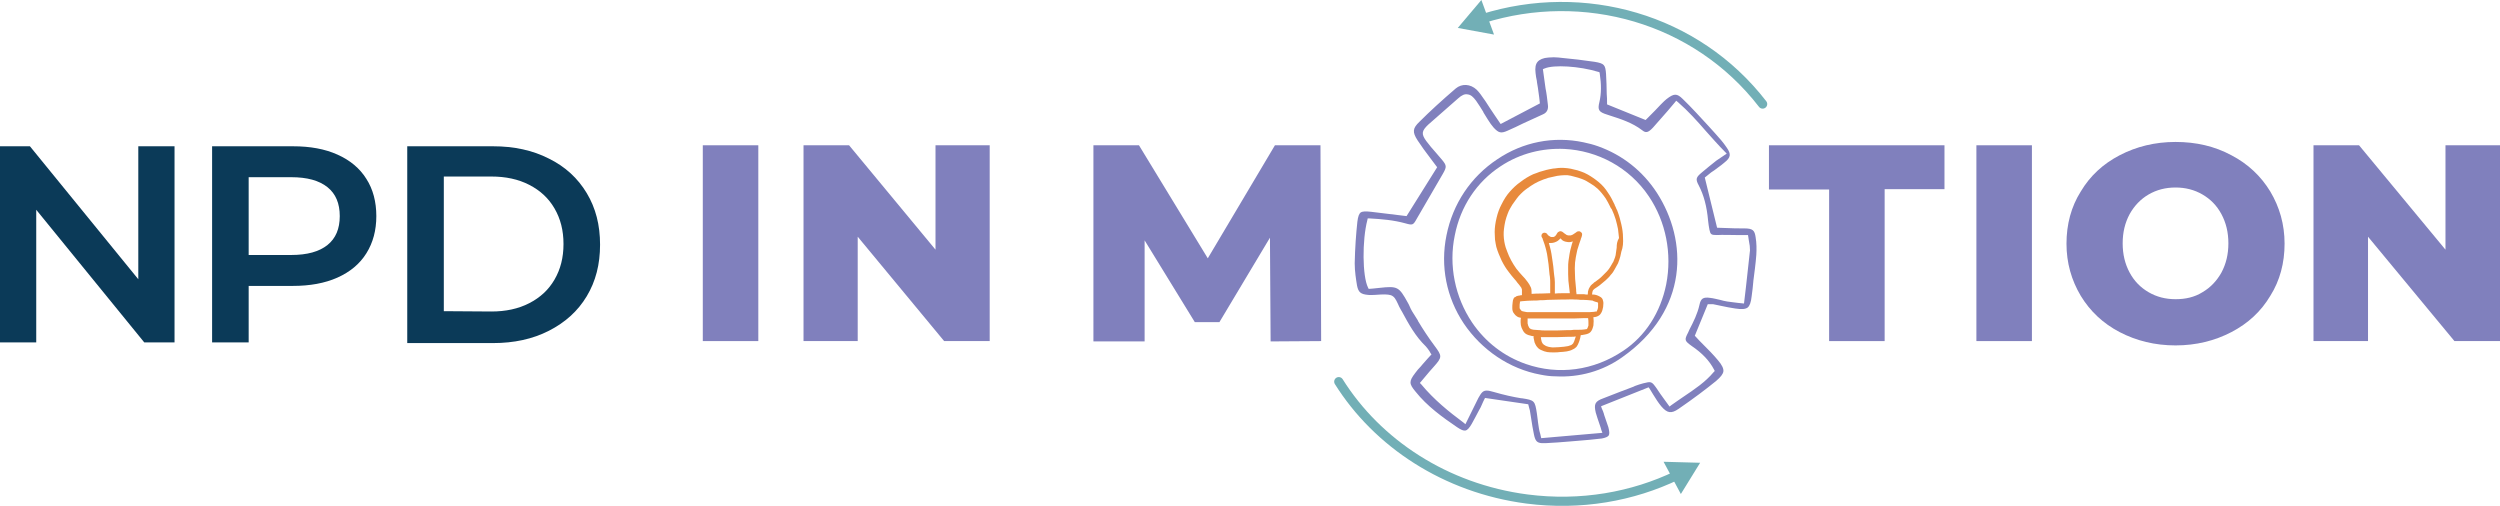 <?xml version="1.0" encoding="UTF-8"?><svg id="Layer_1" xmlns="http://www.w3.org/2000/svg" viewBox="0 0 752 152.17"><defs><style>.cls-1{fill:#e88a3c;}.cls-2{fill:#72afb6;}.cls-3{fill:#0b3a58;}.cls-4{fill:#8080bd;}.cls-5{fill:none;stroke:#72afb6;stroke-linecap:round;stroke-miterlimit:10;stroke-width:2.76px;}</style></defs><g id="Layer_1-2"><g><polygon class="cls-3" points="41.6 44 41.6 84 9 44 0 44 0 103 10.9 103 10.9 63.1 43.4 103 52.5 103 52.5 44 41.6 44"/><path class="cls-3" d="M98.5,73.7c2.5-2,3.7-4.9,3.7-8.7s-1.2-6.7-3.7-8.7-6.1-3-10.9-3h-12.8v23.4h12.8c4.8,0,8.4-1,10.9-3m3-27.2c3.8,1.7,6.7,4.1,8.7,7.3,2,3.1,3,6.9,3,11.2s-1,8-3,11.2-4.9,5.6-8.7,7.3c-3.8,1.7-8.3,2.5-13.4,2.5h-13.3v17h-11V44h24.3c5.2,0,9.6,.8,13.4,2.5"/><path class="cls-3" d="M147.8,93.7c4.3,0,8.1-.8,11.4-2.5s5.8-4,7.6-7.1,2.7-6.6,2.7-10.7-.9-7.6-2.7-10.7c-1.8-3.1-4.3-5.4-7.6-7.1-3.3-1.7-7.1-2.5-11.4-2.5h-14.3v40.5l14.3,.1h0Zm-25.3-49.7h25.8c6.3,0,11.9,1.2,16.8,3.7,4.9,2.4,8.7,5.9,11.4,10.4s4,9.6,4,15.5-1.3,11-4,15.5-6.5,7.9-11.4,10.4-10.5,3.7-16.8,3.7h-25.8V44Z"/></g><path class="cls-4" d="M211.4,43.7h16.7v58.9h-16.7V43.7Z"/><path class="cls-4" d="M297.7,43.7v58.9h-13.7l-26-31.4v31.4h-16.3V43.7h13.7l26,31.4v-31.4h16.3Z"/><path class="cls-4" d="M382.2,102.7l-.2-31.2-15.2,25.4h-7.4l-15.1-24.6v30.4h-15.4V43.7h13.7l20.7,34,20.2-34h13.7l.2,58.9-15.2,.1h0Z"/><path class="cls-4" d="M550.2,57h-18.1v-13.3h52.8v13.2h-18v45.7h-16.7V57Z"/><path class="cls-4" d="M594.5,43.7h16.7v58.9h-16.7V43.7Z"/><path class="cls-4" d="M637.6,99.9c-5-2.6-8.9-6.3-11.7-10.9-2.8-4.7-4.3-9.9-4.3-15.7s1.4-11.1,4.3-15.7c2.8-4.7,6.7-8.3,11.7-10.9s10.6-4,16.8-4,11.8,1.3,16.8,4c5,2.6,8.9,6.3,11.7,10.9,2.8,4.7,4.3,9.9,4.3,15.7s-1.4,11.1-4.3,15.7c-2.8,4.7-6.7,8.3-11.7,10.9s-10.6,4-16.8,4-11.8-1.4-16.8-4Zm24.9-12c2.4-1.4,4.3-3.4,5.7-5.9,1.4-2.6,2.1-5.5,2.1-8.8s-.7-6.2-2.1-8.8c-1.4-2.6-3.3-4.5-5.7-5.9s-5.1-2.1-8.1-2.1-5.7,.7-8.1,2.1c-2.4,1.4-4.3,3.4-5.7,5.9-1.4,2.6-2.1,5.5-2.1,8.8s.7,6.2,2.1,8.8c1.4,2.6,3.3,4.5,5.7,5.9s5.1,2.1,8.1,2.1,5.7-.6,8.1-2.1Z"/><path class="cls-4" d="M752,43.7v58.9h-13.7l-26-31.4v31.4h-16.4V43.7h13.7l26,31.4v-31.4h16.4Z"/></g><g id="Layer_5"><path class="cls-1" d="M488.2,71.4c0-1.3-.2-2.6-.5-3.9s-.6-2.5-1.1-3.8c-.1-.3-.2-.6-.4-.9-.1-.2-.1-.3-.2-.5l-.2-.4q0-.1-.1-.2v-.1c-.7-1.5-1.3-2.6-2-3.6-.8-1.3-1.8-2.4-2.9-3.3-.5-.4-1-.8-1.6-1.2-.5-.3-1-.7-1.6-1-.7-.4-1.4-.7-2-.9-.8-.3-1.5-.5-2.1-.6-.6-.2-1.3-.3-2-.4-.3,0-.8-.1-1.2-.1h-1c-.8,0-1.5,.2-2.1,.2-.8,.1-1.4,.3-2,.4-.7,.2-1.5,.4-2.1,.6s-1.2,.5-1.9,.7c-1.3,.6-2.5,1.3-3.8,2.3-1.3,.9-2.3,1.9-3.2,2.9-1,1.1-1.8,2.4-2.5,3.8-.7,1.3-1.2,2.7-1.5,4-.4,1.6-.6,3.1-.6,4.4,0,.9,.1,1.6,.1,2.3,.1,.9,.3,1.6,.4,2.2,.4,1.4,1,2.8,1.6,4.1,.7,1.4,1.4,2.5,2.2,3.5,.5,.7,1.1,1.4,1.7,2.1,.3,.3,.6,.7,.8,1,.4,.5,.8,.9,1.1,1.4,.1,.1,.2,.3,.2,.4s.1,.2,.1,.3v1.7c-.3,0-.5,0-.7,.1-.3,0-.6,.1-.9,.2-.1,0-.2,.1-.3,.2-.3,.1-.5,.2-.6,.5-.1,.2-.1,.3-.2,.5,0,.2-.1,.5-.1,.7-.1,.6-.1,1.2-.1,1.7s.1,1.2,.6,1.7c.2,.3,.4,.5,.7,.7,.2,.2,.5,.3,.8,.4h.1c.1,0,.2,.1,.4,.1-.1,.4-.1,.8-.1,1.3,0,.7,.1,1.2,.3,1.7,.3,.7,.6,1.3,1.1,1.7s1.2,.6,2.1,.8h.4v.5c.1,.5,.2,1,.3,1.4,.2,.4,.4,1,.8,1.4,.3,.4,.7,.7,1.2,.9,.6,.3,1.2,.5,1.8,.6h0c.6,.1,1.2,.1,1.8,.1h.3c.6,0,1.2,0,1.7-.1,.6,0,1.3-.1,2.1-.2,.6-.1,1.3-.3,1.8-.6,.3-.1,.6-.3,.8-.5,.3-.2,.5-.5,.7-.9,.4-.8,.7-1.7,.9-2.9,.3,0,.5,0,.8-.1,.6-.1,1.5-.2,2.1-.8,.5-.5,.7-1.2,.9-2,.1-.9,.1-1.7,0-2.5,.5,0,1-.1,1.5-.4,.4-.2,.7-.6,.8-.8,.2-.3,.3-.6,.4-.9,.2-.6,.3-1.3,.3-2,0-.3,0-.6-.1-.8-.1-.6-.4-1-1-1.3-.7-.4-1.4-.6-2-.6h-.3v-.1c0-.3,.1-.5,.1-.7,0-.1,.1-.2,.1-.3s.1-.2,.1-.2c0-.1,.1-.1,.1-.1,0,0,0-.1,.1-.1l.2-.2c.3-.2,.6-.4,.9-.6,.2-.2,.5-.3,.7-.5,.6-.5,1.2-1,1.8-1.5,.5-.5,1.1-1,1.5-1.6,.5-.5,.9-1.1,1.2-1.7,.4-.7,.7-1.2,1-1.8,.3-.7,.5-1.4,.7-2.1,.1-.5,.2-.9,.3-1.4,.5-1.3,.6-2.7,.5-4.3h0Zm-14.5,30.7c-.1,.2-.1,.4-.2,.6-.1,.1-.1,.3-.2,.4,0,.1-.1,.1-.1,.2l-.1,.1-.1,.1s-.1,0-.1,.1c-.1,.1-.2,.1-.3,.2-.3,.1-.6,.2-.9,.3-.4,.1-.8,.1-1.3,.2-1.1,.1-2.1,.2-3.1,.2-.4,0-.7,0-1.1-.1-.2,0-.4-.1-.5-.1-.2-.1-.4-.1-.6-.2s-.4-.2-.5-.3c-.1,0-.2-.1-.2-.1l-.2-.2-.2-.2c0-.1-.1-.1-.1-.2-.1-.2-.2-.3-.2-.5,0-.1-.1-.3-.1-.4,0-.2-.1-.4-.1-.7v-.1h5.2c1.1,0,2.3-.1,3.4-.1h.7c.4,0,.8,0,1.2-.1-.1,.3-.2,.6-.3,.9h0Zm4.1-4.3c0,.1,0,.3-.1,.4,0,.1-.1,.2-.1,.3s-.1,.1-.1,.2-.1,.1-.1,.2l-.1,.1h-.1c-.2,0-.4,.1-.6,.1-.6,.1-1.2,.1-1.9,.1h-.6c-.5,0-1,0-1.5,.1h-1c-1,0-2,.1-3,.1h-4c-.5,0-1,0-1.5-.1h-.2c-.5,0-.9-.1-1.4-.1h-.1c-.2,0-.4-.1-.5-.1s-.2-.1-.4-.1c-.1,0-.1-.1-.1-.1-.1,0-.1-.1-.2-.1l-.1-.1-.1-.1c0-.1-.1-.1-.1-.2-.1-.1-.1-.3-.2-.4,0-.1-.1-.2-.1-.3s0-.2-.1-.4v-1.5h13.9c.9,0,1.9-.1,2.8-.1h1.5c.1,.6,.1,1,.1,1.4,0,.3,0,.5,0,.7h0Zm2.2-7c.1,0,.3,.1,.4,.1s.2,.1,.2,.1l.1,.1h0v1.3c0,.2-.1,.4-.1,.5s-.1,.2-.1,.3-.1,.2-.1,.2c0,.1-.1,.1-.1,.2l-.1,.1,.1,.2-.2-.2h-.1c-.2,0-.4,.1-.5,.1-.5,0-1,.1-1.5,.1h-18c-.5,0-.9,0-1.2-.1-.2,0-.3-.1-.5-.1-.1,0-.3-.1-.4-.1h0v0c-.1,0-.2-.1-.2-.1-.1,0-.1-.1-.1-.1l-.1-.1-.1-.1c0-.1-.1-.1-.1-.2,0,0,0-.1-.1-.1q0-.1-.1-.2v-.7c0-.3,0-.6,.1-1v-.3c.2,0,.4-.1,.6-.1,1.2-.1,2.4-.2,3.6-.2h.1c.6,0,1.2,0,1.8-.1,.7,0,1.5,0,2.2-.1,1.4,0,2.8-.1,4.2-.1h1c1,0,2.1-.1,3.1,0,.5,0,1.1,0,1.6,.1h.9c.8,0,1.7,.1,2.6,.2v0h.1c.5,.3,.8,.3,1,.4h0Zm-8.5-18c.6,.1,1.1,0,1.6-.2-.2,.6-.4,1.2-.5,1.7-.4,1.3-.6,2.8-.8,4.2-.1,.7-.1,1.3-.1,2v2c0,1.3,.1,2.6,.3,3.9,.1,.6,.1,1.1,.2,1.7v.1h-2.2c-.8,0-1.5,0-2.3,.1h0v-3.4c0-.7-.1-1.5-.2-2.1l-.1-.9c-.1-1.1-.2-2.3-.4-3.4-.2-1.4-.4-2.9-.8-4.3-.1-.4-.2-.7-.3-1.1h.6c.8,0,1.5-.3,2-.6,.3-.2,.5-.4,.8-.7l.1-.1,.1,.1c.5,.7,1.2,.9,2,1h0Zm-1.7-2.5h0Zm16.5,4.2c-.1,.7-.2,1.4-.3,2.1v.1c-.1,.5-.3,1-.5,1.5-.1,.4-.3,.7-.5,1-.3,.6-.6,1-.9,1.5-.2,.3-.5,.7-.8,1-.4,.4-.8,.8-1.2,1.2-.4,.4-.7,.7-1.1,1-.3,.2-.5,.4-.8,.6-.1,.1-.3,.2-.4,.3-.2,.1-.4,.2-.5,.4-.3,.2-.5,.4-.8,.7-.2,.3-.4,.6-.6,1-.2,.5-.3,1-.3,1.7-.4,0-.7,0-1.1-.1h-2.3v-.3c-.1-.4-.1-.7-.1-1.1-.1-1.1-.2-2.2-.3-3.2,0-.9-.1-2-.1-3.2s.1-2.3,.3-3.3h0c.1-.5,.2-1,.3-1.5s.2-1,.4-1.5h0c.2-.8,.5-1.5,.8-2.4v-.1c.1-.2,.1-.3,.2-.5,.1-.3,.2-.6,.2-.9s-.1-.5-.4-.7c-.2-.2-.5-.3-.8-.2-.3,0-.5,.2-.6,.3-.3,.2-.6,.4-.9,.6-.1,.1-.2,.1-.4,.2-.1,0-.2,.1-.3,.1h-.8c-.1,0-.2,0-.3-.1-.2,0-.3-.1-.4-.2s-.2-.1-.3-.2c-.1-.1-.3-.2-.4-.3l-.1,.1,.1-.1-.1,.1,.1-.1-.1-.1c-.1-.1-.2-.1-.3-.2-.4-.2-.7-.2-1,0-.3,.1-.5,.4-.6,.6,0,.1-.1,.1-.1,.2-.1,.1-.2,.3-.3,.4l-.1,.1-.1,.1c-.1,0-.2,.1-.2,.1-.1,0-.2,.1-.2,.1h-.7c-.1,0-.2,0-.2-.1-.1,0-.2-.1-.2-.1-.1,0-.2-.1-.3-.2-.1,0-.1-.1-.2-.1l-.1-.1c-.1-.2-.3-.5-.6-.6-.4-.2-.7-.1-1,.1s-.4,.7-.3,1c.1,.2,.2,.4,.3,.5v.1h0c.2,.6,.4,1.2,.6,1.7,.2,.7,.4,1.3,.5,1.8,.2,.7,.3,1.4,.4,2.1s.2,1.4,.3,2.1c.1,1,.2,2.1,.3,3.1l.1,.6c.1,.8,.1,1.4,.1,2v3c-.9,0-1.8,.1-2.7,.1s-1.9,0-2.9,.1v-.2c0-.6,0-1.2-.2-1.7-.3-.7-.7-1.3-1-1.7-.5-.7-1.1-1.4-1.7-2-.3-.3-.5-.6-.8-.9-.3-.4-.6-.7-.9-1.1s-.5-.8-.8-1.2c-.5-.8-1-1.7-1.4-2.6s-.7-1.8-1-2.6c-.2-.6-.3-1.2-.4-1.7-.1-.7-.2-1.3-.2-2,0-.6,0-1.3,.1-1.9,.1-.7,.2-1.5,.4-2.3,.2-.7,.4-1.5,.7-2.2,.2-.6,.5-1.2,.8-1.7,.4-.7,.8-1.4,1.3-2,.4-.6,.8-1.1,1.2-1.6s.9-.9,1.4-1.4h0c.8-.7,1.6-1.2,2.3-1.7s1.5-.9,2.3-1.3c.9-.4,1.9-.8,2.9-1.1,.8-.2,1.7-.4,2.7-.6,.8-.1,1.5-.2,2.1-.2h1c.7,.1,1.3,.2,1.9,.4,.9,.2,1.8,.5,2.6,.8,.4,.2,.8,.3,1.1,.5,.8,.5,1.7,1,2.4,1.5h0c.4,.3,.7,.6,1.1,.9h0c.4,.4,.8,.8,1.2,1.3s.8,1,1.2,1.6c.5,.8,.9,1.6,1.3,2.4,.1,.2,.2,.5,.4,.7l.1,.1h0c.5,1.1,.9,2.1,1.2,3.1h0c.3,1,.5,2,.7,2.9,.1,.9,.2,1.8,.3,2.7-.6,1-.7,1.9-.7,2.9h0Z"/></g><g id="Layer_4"><g><path class="cls-4" d="M528.1,71.4c-.3-2.1-.8-2.7-3.5-2.7-1.7,0-3.5,0-5.1-.1l-3-.1-3.7-15.1,1-.8c.6-.5,1.2-1,1.9-1.4,.4-.3,.8-.6,1.2-.9,.6-.4,1.2-.9,1.8-1.4,1.9-1.5,2.1-2.5,.7-4.5-1-1.5-2.3-3-3.5-4.3l-1.9-2.1c-2.5-2.7-5.1-5.6-7.8-8.2-1.8-1.8-2.7-1.7-4.9,0-.5,.4-.9,.8-1.3,1.2l-.5,.5c-1.1,1.2-2.2,2.3-3.3,3.4l-1.2,1.2-11.6-4.7v-.4c0-.9,0-1.9-.1-2.8,0-1.9-.1-3.9-.2-5.9-.2-2.8-.5-3.2-3.4-3.7-3.3-.5-6.8-.9-10-1.2l-.9-.1c-.9-.1-1.9-.1-3,0-1.6,.1-2.7,.6-3.3,1.3s-.8,1.8-.6,3.4c.1,.8,.2,1.6,.4,2.4v.2c.1,.6,.2,1.2,.3,1.8,.1,1,.3,1.9,.4,2.9l.2,1.8-11.8,6.2-1.7-2.5c-1-1.4-1.9-2.9-2.9-4.4l-.5-.7c-.6-.9-1.3-1.9-2.1-2.7-1.9-1.8-4.5-1.9-6.3-.4-4.2,3.6-7.8,6.9-10.9,10-2.1,2-2.2,3.1-.6,5.6,1.2,1.8,2.4,3.5,3.8,5.3,.6,.8,1.2,1.6,1.8,2.4l.3,.4-9.2,14.7-10.7-1.3c-1.7-.2-2.7-.1-3.1,.2-.5,.4-.8,1.2-1,2.8-.4,3.7-.7,7.8-.8,12.5,0,2.4,.4,4.9,.7,6.7,.4,2,1.1,2.6,3.3,2.8,.7,.1,1.3,0,2.1,0,2.6-.2,3.8-.2,4.8,.1,1,.4,1.4,1.1,2.1,2.6,.2,.5,.5,1.1,.9,1.8l.3,.5c2.1,3.9,4.1,7.5,7.2,10.5,.4,.4,.7,.9,1,1.3,.1,.2,.3,.4,.4,.7l.3,.4-1.2,1.3c-.5,.6-1,1.1-1.5,1.7l-.5,.6c-.6,.6-1.2,1.3-1.7,2-1.9,2.5-1.9,3.2,.1,5.6,3.5,4.4,8.1,7.7,12.5,10.7,1.2,.8,1.9,1.1,2.5,1s1.2-.8,1.9-2c.8-1.4,1.5-2.8,2.2-4.1l.5-.9c.3-.6,.6-1.3,.8-1.8l.5-1,13,1.9,.2,.8c.1,.4,.2,.7,.3,1.1,.1,.8,.3,1.7,.4,2.5,.2,1.5,.5,3.1,.8,4.6,.4,2,.9,2.6,2.4,2.7h1.1c2.3-.1,4.8-.3,7.2-.5,.8-.1,1.6-.1,2.4-.2,2.4-.2,4.9-.4,7.3-.7,1.1-.2,1.8-.5,2.1-.9,.3-.5,.2-1.3-.1-2.5-.4-1.3-.9-2.5-1.3-3.8v-.1c-.2-.6-.4-1.2-.7-1.8l-.2-.6,14.3-5.7,.3,.4c.4,.6,.7,1.2,1.1,1.8,.8,1.3,1.5,2.4,2.4,3.5,1.8,2.1,3,2.3,5.2,.8,4.5-3.1,8.1-5.8,11.3-8.4,1.4-1.2,2.1-2.1,2.2-2.9,.1-.8-.4-1.9-1.6-3.3-1.4-1.7-3-3.3-4.6-4.9-.7-.7-1.4-1.4-2.1-2.2l-.3-.3,3.9-9.5h1.6c.8,.2,1.6,.3,2.4,.5,1.4,.3,2.9,.6,4.3,.8,2,.3,3,.2,3.7-.3,.6-.5,1-1.5,1.2-3.4,.2-1.5,.4-3,.5-4.4v-.1c.3-2.4,.7-5.2,.9-7.9,.1-1.7,.1-3.6-.2-5.3h0Zm-11.8-23.1c-1.5,1.2-2.9,2.3-4.3,3.5-1.8,1.5-2.1,2-1,4,1.5,2.9,2.4,6.2,2.8,10.6,.1,.8,.2,1.8,.4,2.7,.3,1.4,.5,1.6,2.2,1.6,2-.1,3.9,0,5.8,0h3.6l.1,.6c.1,.5,.1,.9,.2,1.3,.2,.9,.3,1.8,.3,2.7-.4,3.6-.8,7.2-1.2,10.9l-.6,5.1-1.9-.2c-1.1-.1-2.1-.3-3.1-.4-.7-.1-1.5-.3-2.2-.5-1-.2-2-.5-3-.6-2.1-.3-2.8,.2-3.2,2.1-.6,2.7-1.8,5.1-3,7.4l-.4,.9c-1.2,2.3-1.1,2.5,1.1,4.1,3.1,2.1,5.3,4.4,6.7,7.1l.2,.4-.3,.3c-2.6,3.1-5.8,5.2-9.2,7.5-1.1,.8-2.4,1.6-3.6,2.5l-.5,.4-1.6-2.2c-.8-1.1-1.6-2.2-2.3-3.3-1.5-2.1-1.6-2.1-4-1.5-.8,.2-1.7,.5-2.5,.8l-.4,.2c-1.1,.4-2.3,.9-3.4,1.3l-.3,.1c-1.8,.7-3.6,1.4-5.4,2.1-2.5,.9-2.9,1.7-2.3,4.3,.3,1.1,.7,2.2,1.1,3.4l.1,.3c.2,.6,.4,1.1,.5,1.6l.3,.8-18.4,1.6-.3-1.3c-.2-.6-.3-1.1-.4-1.7-.1-.6-.2-1.3-.3-2v-.1c-.1-.9-.2-1.6-.3-2.3-.6-3.9-.7-4-4.5-4.6h-.2c-2.5-.4-5.2-1-8.3-1.9-.8-.2-1.4-.4-1.9-.4-1.3-.1-1.8,.6-2.7,2.2l-3.9,7.9-.6-.5c-4.3-3.2-8.8-6.8-12.7-11.5l-.4-.4,1.6-1.9c.8-1,1.7-2,2.5-2.9,2.7-3,2.6-3.3,.3-6.4-1.8-2.4-3.5-5-5-7.5v-.1c-.6-.9-1.1-1.8-1.7-2.7-.3-.5-.6-1.1-.8-1.6-.2-.4-.3-.7-.5-1-2.7-4.9-3.1-5.1-8.6-4.5-.6,.1-1.3,.1-1.9,.2l-1.3,.1-.2-.4c-1.7-3.4-1.8-14.2-.2-20.3l.1-.5h.5c3.7,.2,7.3,.5,10.9,1.5,2.1,.6,2.3,.5,3.3-1.3,3.1-5.3,5.6-9.7,7.9-13.6,1.2-2.1,1.2-2.5-.3-4.3-.6-.7-1.2-1.4-1.8-2.1-1-1.1-2-2.3-2.9-3.5-1.5-2.1-1.4-3,.6-4.9,3.2-2.8,6.5-5.7,9-7.9,1.1-1,2-1.4,2.9-1.2,.9,.1,1.6,.7,2.5,1.9,.8,1.1,1.5,2.3,2.2,3.4v.1c.4,.7,.9,1.4,1.3,2.1,.6,1,1.2,1.8,1.8,2.5,1.5,1.6,2.2,1.8,4.2,.9,1.6-.7,3.1-1.4,4.7-2.2,2-.9,3.9-1.8,5.9-2.7,1.2-.5,1.7-1.5,1.5-2.9-.2-1.7-.4-3.5-.7-4.9l-.8-5.8,.5-.2c2.8-1.2,10.5-.7,16.1,1l.4,.1,.1,.4c.5,3.3,.5,6-.1,8.6-.6,2.4-.2,3,2.4,3.8l.9,.3c3.1,1,6.6,2.1,9.6,4.4,1,.8,1.7,.8,3.2-.8,1.4-1.6,2.9-3.3,4.4-5,.7-.9,1.5-1.7,2.2-2.6l.4-.5,.5,.4c3.1,2.7,5.8,5.7,8.4,8.7,1.9,2.1,3.8,4.3,5.8,6.3l.5,.5-3.1,2.1h0Z"/><path class="cls-4" d="M498.4,58c-4.3-6.6-10.4-11.4-17.7-14-1.4-.5-2.9-.9-4.4-1.2-9-1.9-18.2-.1-25.9,5.1-8,5.3-13.4,13.4-15.3,22.9-1.9,9.3,0,18.7,5.2,26.5,5.4,8,13.8,13.7,23.1,15.4,1.5,.3,3,.5,4.5,.5,7.2,.4,14.2-1.6,20-5.7,20.2-14.2,19.8-35.1,10.5-49.5h0Zm-39.4,51.5c-6.6-2.3-12.2-6.6-16.2-12.5-5.1-7.6-7.1-17.1-5.2-26.2,1.7-8.7,6.6-16.1,13.8-20.8,5.9-3.9,12.6-5.5,19.2-5.2,9.9,.5,19.5,5.5,25.4,14.3,5.1,7.6,7,17.2,5.2,26.4-1.7,8.5-6.3,15.6-12.9,20-8.9,6-19.5,7.4-29.3,4h0Z"/></g></g><g id="Layer_3"><g><path class="cls-5" d="M504.4,143c-13.3,6.4-28.9,9.2-45.1,7.1-24.5-3.2-45-16.8-56.6-35.3"/><polygon class="cls-2" points="500.4 138.9 511.4 139.2 505.6 148.6 500.4 138.9"/></g></g><g id="Layer_2"><g><path class="cls-5" d="M446,5.6c30.3-9.5,64.2-.2,84.2,25.7"/><polygon class="cls-2" points="449.4 10.4 438.5 8.4 445.6 0 449.4 10.4"/></g></g></svg>
